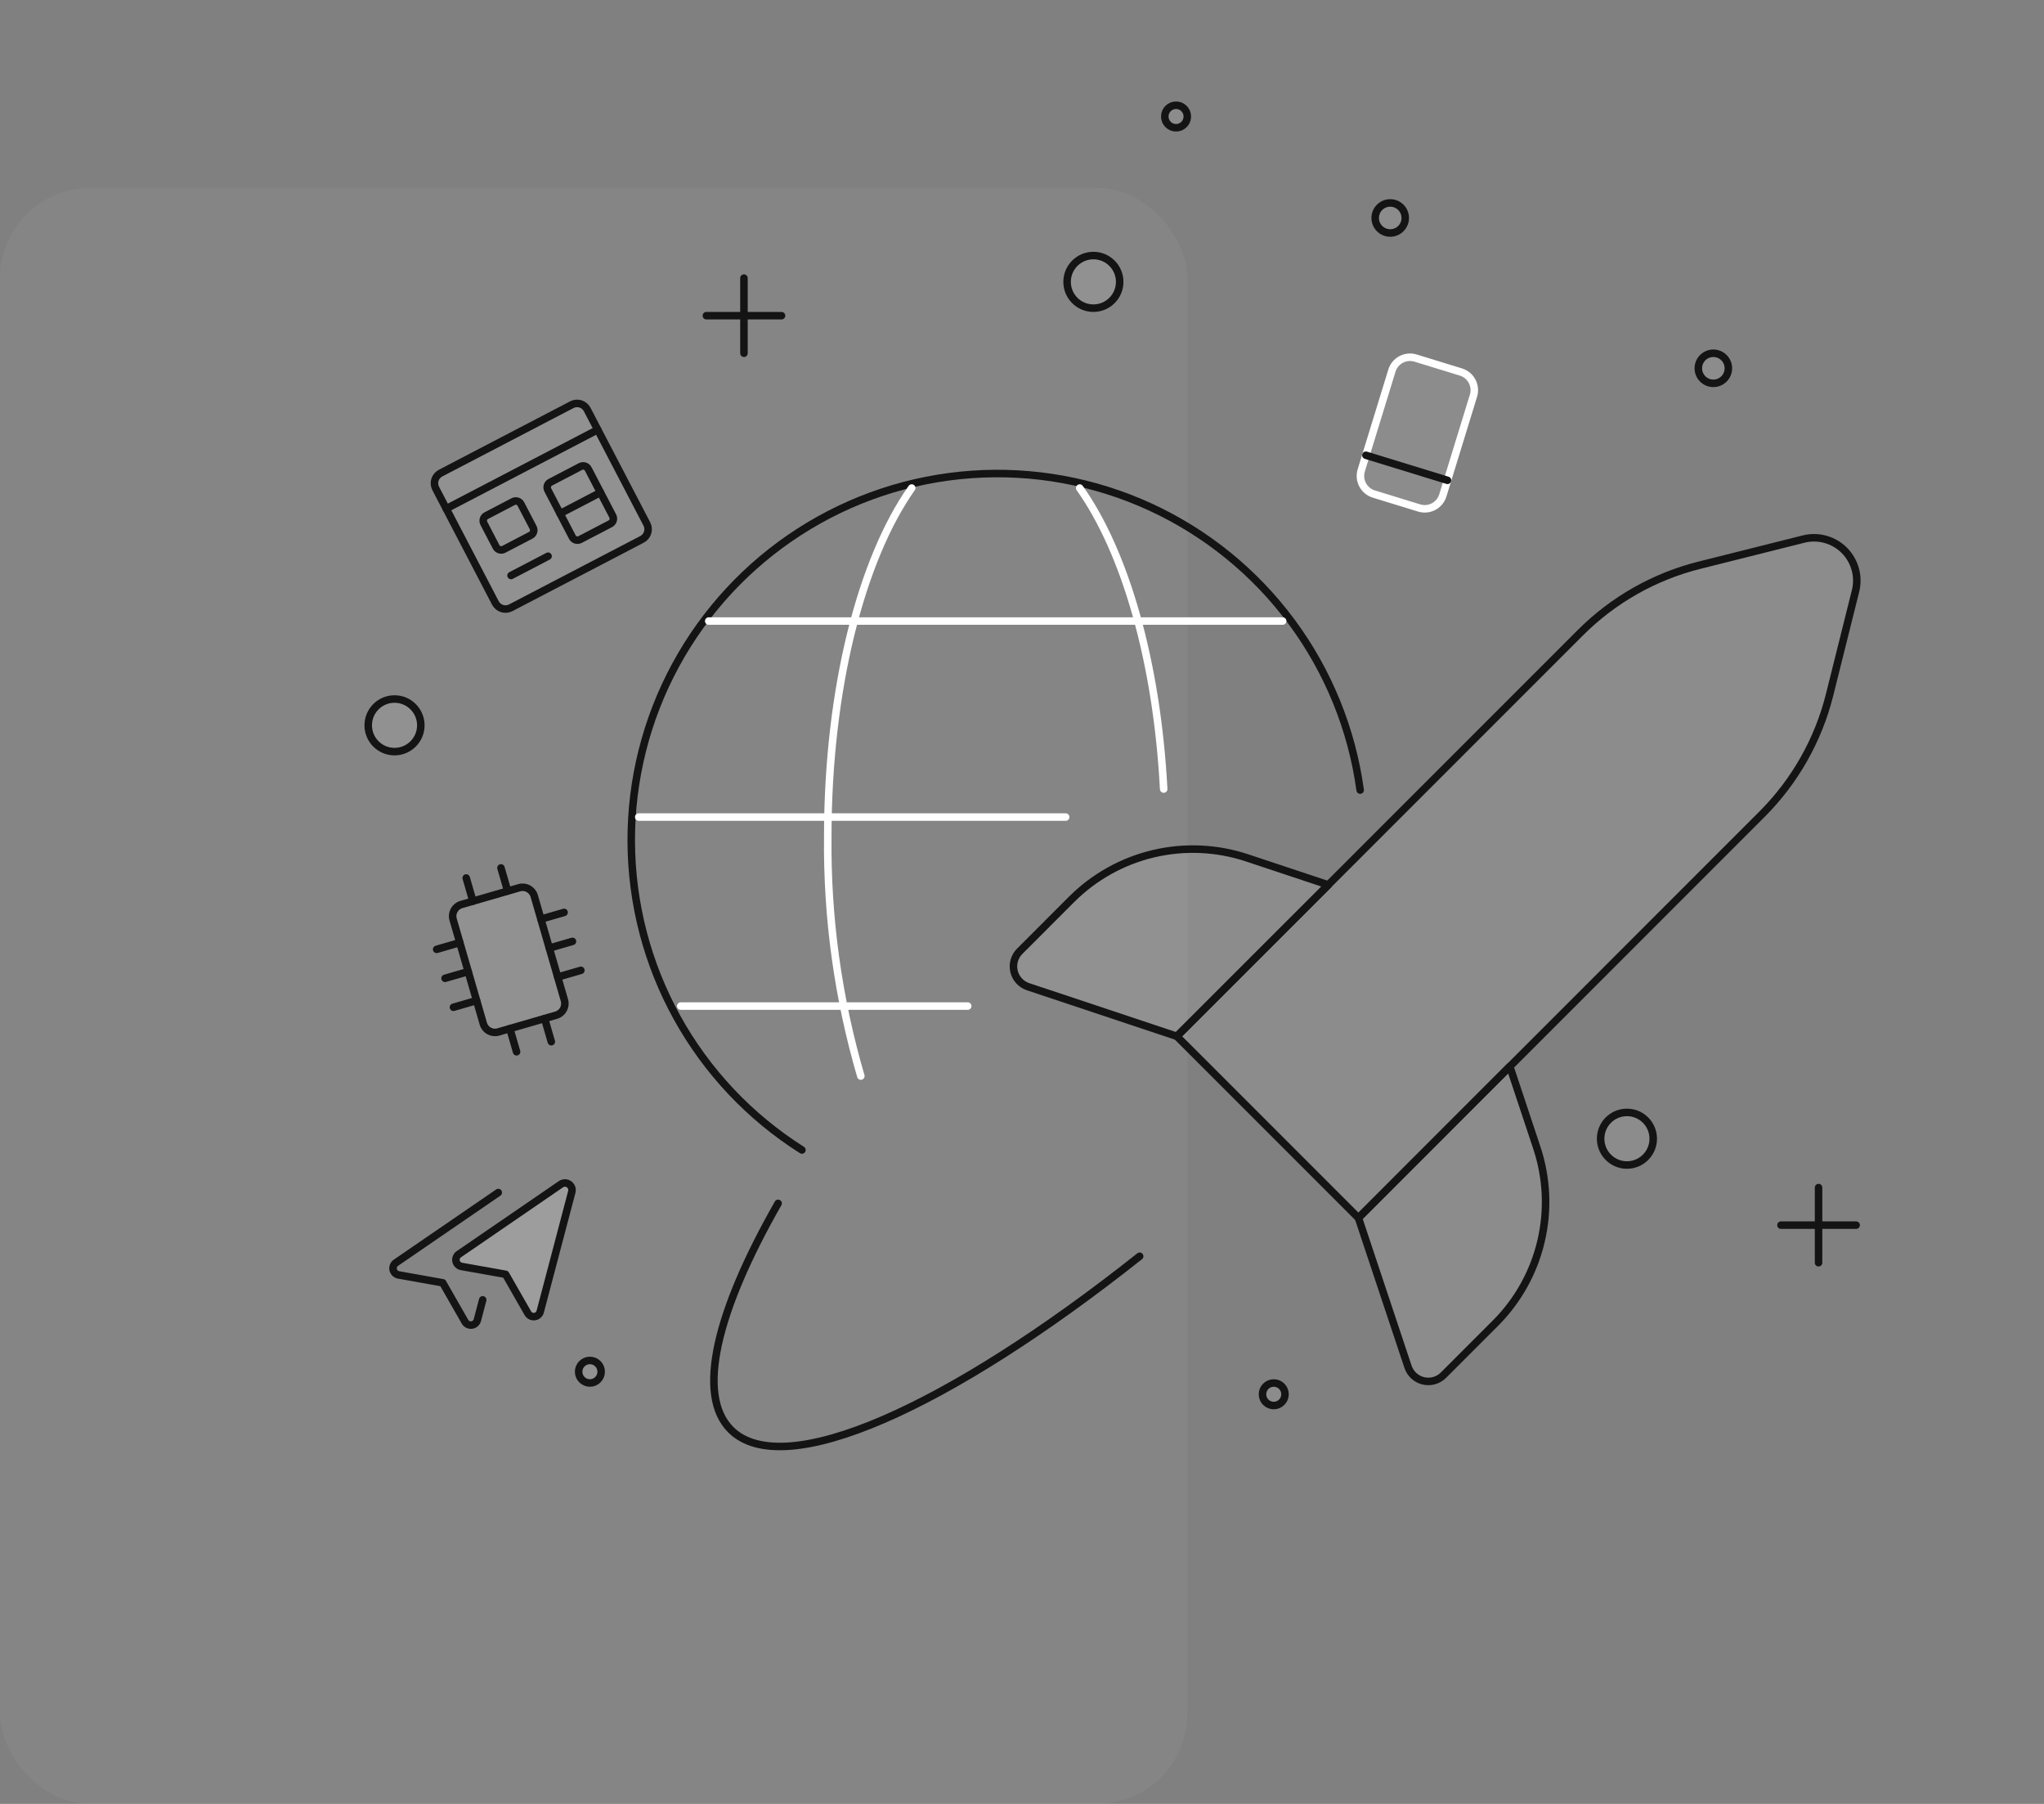 <svg width="272" height="240" viewBox="0 0 272 240" fill="none" xmlns="http://www.w3.org/2000/svg">
<rect x="0" y="0" width="272" height="240" fill="#808080" stroke="none"/>
<g opacity="0.04">
<rect y="25" width="158" height="215" rx="12" fill="white"/>
</g>
<path d="M103.545 160.103C95.357 174.446 92.617 185.577 97.241 190.208C104.261 197.221 126.225 187.305 151.659 167.136" stroke="#141414" stroke-linecap="round" stroke-linejoin="round"/>
<path d="M180.772 162.04L156.607 137.875L210.316 84.165C214.697 79.786 220.188 76.682 226.199 75.187L240.016 71.718C240.97 71.48 241.969 71.493 242.916 71.756C243.864 72.019 244.727 72.522 245.422 73.217C246.117 73.912 246.62 74.776 246.883 75.723C247.146 76.67 247.159 77.669 246.922 78.623L243.466 92.447C241.964 98.457 238.856 103.944 234.475 108.323L180.772 162.04Z" fill="white" fill-opacity="0.1" stroke="#141414" stroke-linecap="round" stroke-linejoin="round"/>
<path d="M156.606 137.874L136.815 131.279C136.353 131.126 135.938 130.857 135.609 130.498C135.28 130.139 135.049 129.702 134.937 129.228C134.825 128.754 134.837 128.259 134.971 127.791C135.105 127.323 135.356 126.897 135.702 126.554L142.6 119.655C145.599 116.657 149.374 114.553 153.501 113.579C157.628 112.605 161.946 112.799 165.969 114.141L176.769 117.732L156.606 137.874Z" fill="white" fill-opacity="0.1" stroke="#141414" stroke-linecap="round" stroke-linejoin="round"/>
<path d="M180.771 162.04L187.365 181.838C187.518 182.3 187.787 182.716 188.146 183.045C188.505 183.373 188.943 183.605 189.417 183.716C189.89 183.828 190.385 183.816 190.853 183.683C191.321 183.549 191.747 183.297 192.091 182.952L198.989 176.053C201.987 173.054 204.092 169.28 205.066 165.152C206.04 161.025 205.845 156.708 204.504 152.685L200.913 141.885L180.771 162.04Z" fill="white" fill-opacity="0.1" stroke="#141414" stroke-linecap="round" stroke-linejoin="round"/>
<path d="M106.715 153C99.79 148.625 94.079 142.574 90.109 135.405C86.139 128.237 84.038 120.183 84.001 111.987C83.963 103.791 85.991 95.718 89.895 88.514C93.8 81.31 99.456 75.207 106.341 70.769C113.226 66.33 121.118 63.7 129.287 63.122C137.456 62.543 145.639 64.034 153.08 67.457C160.521 70.88 166.98 76.125 171.86 82.707C176.74 89.289 179.883 96.996 181 105.115" stroke="#141414" stroke-linecap="round" stroke-linejoin="round"/>
<path d="M114.553 143.166C111.521 132.805 110.04 122.079 110.153 111.313C110.153 91.637 114.632 74.415 121.324 64.931" stroke="white" stroke-linecap="round" stroke-linejoin="round"/>
<path d="M85 108.706H141.814" stroke="white" stroke-linecap="round" stroke-linejoin="round"/>
<path d="M94.314 82.627H170.686" stroke="white" stroke-linecap="round" stroke-linejoin="round"/>
<path d="M90.588 133.853H128.775" stroke="white" stroke-linecap="round" stroke-linejoin="round"/>
<path d="M143.677 64.931C149.703 73.395 153.959 87.979 154.853 104.98" stroke="white" stroke-linecap="round" stroke-linejoin="round"/>
<g clip-path="url(#clip0_50_25976)">
<path d="M194.407 49.494L188.377 47.641C187.045 47.232 185.633 47.98 185.224 49.312L181.148 62.578C180.738 63.91 181.486 65.322 182.819 65.731L188.849 67.584C190.181 67.993 191.593 67.245 192.002 65.913L196.078 52.647C196.487 51.315 195.739 49.903 194.407 49.494Z" fill="white" fill-opacity="0.1" stroke="white" stroke-linecap="round" stroke-linejoin="round"/>
<path d="M181.765 60.568L192.619 63.903" stroke="#141414" stroke-linecap="round" stroke-linejoin="round"/>
</g>
<path d="M64.235 172.938L63.511 175.681C63.456 175.85 63.351 175.999 63.211 176.109C63.07 176.219 62.9 176.284 62.723 176.297C62.545 176.311 62.367 176.271 62.212 176.183C62.057 176.095 61.932 175.963 61.852 175.804L58.915 170.669L53.09 169.631C52.913 169.609 52.747 169.535 52.612 169.419C52.477 169.302 52.379 169.148 52.332 168.977C52.285 168.805 52.289 168.623 52.346 168.454C52.402 168.285 52.507 168.136 52.648 168.027L66.305 158.664" stroke="#141414" stroke-linecap="round" stroke-linejoin="round"/>
<path d="M76.099 158.543L71.878 174.552C71.823 174.721 71.718 174.87 71.578 174.98C71.437 175.09 71.268 175.155 71.09 175.168C70.912 175.182 70.734 175.142 70.579 175.054C70.424 174.966 70.299 174.834 70.219 174.675L67.282 169.54L61.457 168.502C61.28 168.48 61.114 168.406 60.979 168.29C60.844 168.173 60.747 168.02 60.699 167.848C60.652 167.676 60.657 167.494 60.713 167.325C60.769 167.156 60.874 167.007 61.015 166.898L74.672 157.534C74.83 157.434 75.014 157.384 75.201 157.389C75.388 157.394 75.569 157.454 75.722 157.562C75.875 157.67 75.992 157.821 76.059 157.995C76.126 158.17 76.14 158.36 76.099 158.543Z" fill="white" fill-opacity="0.2" stroke="#141414" stroke-linecap="round" stroke-linejoin="round"/>
<g clip-path="url(#clip1_50_25976)">
<path d="M58.107 126.306L61.19 125.412" stroke="#141414" stroke-linecap="round" stroke-linejoin="round"/>
<path d="M59.224 130.16L62.307 129.266" stroke="#141414" stroke-linecap="round" stroke-linejoin="round"/>
<path d="M60.341 134.013L63.424 133.12" stroke="#141414" stroke-linecap="round" stroke-linejoin="round"/>
<path d="M71.981 122.285L75.064 121.392" stroke="#141414" stroke-linecap="round" stroke-linejoin="round"/>
<path d="M73.098 126.139L76.181 125.245" stroke="#141414" stroke-linecap="round" stroke-linejoin="round"/>
<path d="M74.215 129.993L77.298 129.099" stroke="#141414" stroke-linecap="round" stroke-linejoin="round"/>
<path d="M62.933 119.894L62.039 116.811" stroke="#141414" stroke-linecap="round" stroke-linejoin="round"/>
<path d="M67.558 118.554L66.664 115.471" stroke="#141414" stroke-linecap="round" stroke-linejoin="round"/>
<path d="M68.741 139.934L67.847 136.851" stroke="#141414" stroke-linecap="round" stroke-linejoin="round"/>
<path d="M73.365 138.594L72.472 135.511" stroke="#141414" stroke-linecap="round" stroke-linejoin="round"/>
<path d="M69.099 118.107L61.391 120.341C60.54 120.588 60.05 121.478 60.297 122.329L64.317 136.203C64.564 137.055 65.454 137.545 66.306 137.298L74.013 135.064C74.865 134.818 75.355 133.927 75.108 133.076L71.088 119.202C70.841 118.351 69.951 117.86 69.099 118.107Z" fill="white" fill-opacity="0.1" stroke="#141414" stroke-linecap="round" stroke-linejoin="round"/>
</g>
<path d="M76.095 53.841L58.627 62.946C57.885 63.332 57.596 64.248 57.983 64.99L65.921 80.219C66.308 80.961 67.223 81.249 67.965 80.862L85.434 71.758C86.176 71.371 86.464 70.456 86.077 69.713L78.14 54.484C77.753 53.742 76.838 53.454 76.095 53.841Z" fill="white" fill-opacity="0.1" stroke="#141414" stroke-linecap="round" stroke-linejoin="round"/>
<path d="M59.384 67.677L79.54 57.171" stroke="#141414" stroke-linecap="round" stroke-linejoin="round"/>
<path d="M68.292 66.737L64.709 68.605C64.338 68.798 64.194 69.256 64.387 69.627L66.021 72.762C66.215 73.133 66.672 73.278 67.043 73.084L70.627 71.216C70.998 71.023 71.142 70.565 70.948 70.194L69.314 67.059C69.121 66.688 68.663 66.544 68.292 66.737Z" stroke="#141414" stroke-linecap="round" stroke-linejoin="round"/>
<path d="M68.006 76.569L72.933 74.001" stroke="#141414" stroke-linecap="round" stroke-linejoin="round"/>
<path d="M77.251 62.068L73.219 64.169C72.848 64.362 72.704 64.82 72.898 65.191L76.166 71.462C76.359 71.833 76.817 71.977 77.188 71.784L81.219 69.682C81.591 69.489 81.734 69.031 81.541 68.66L78.273 62.389C78.079 62.018 77.622 61.874 77.251 62.068Z" stroke="#141414" stroke-linecap="round" stroke-linejoin="round"/>
<path d="M74.532 68.326L79.907 65.525" stroke="#141414" stroke-linecap="round" stroke-linejoin="round"/>
<path d="M94 42H104" stroke="#141414" stroke-linecap="round" stroke-linejoin="round"/>
<path d="M99 37V47" stroke="#141414" stroke-linecap="round" stroke-linejoin="round"/>
<path d="M237 163H247" stroke="#141414" stroke-linecap="round" stroke-linejoin="round"/>
<path d="M242 158V168" stroke="#141414" stroke-linecap="round" stroke-linejoin="round"/>
<circle cx="185" cy="29" r="2" fill="white" fill-opacity="0.1" stroke="#141414" stroke-linecap="round" stroke-linejoin="round"/>
<circle cx="228" cy="49" r="2" fill="white" fill-opacity="0.1" stroke="#141414" stroke-linecap="round" stroke-linejoin="round"/>
<circle cx="156.5" cy="15.5" r="1.5" fill="white" fill-opacity="0.1" stroke="#141414" stroke-linecap="round" stroke-linejoin="round"/>
<circle cx="78.5" cy="182.5" r="1.5" fill="white" fill-opacity="0.1" stroke="#141414" stroke-linecap="round" stroke-linejoin="round"/>
<circle cx="169.5" cy="185.5" r="1.5" fill="white" fill-opacity="0.1" stroke="#141414" stroke-linecap="round" stroke-linejoin="round"/>
<circle cx="145.5" cy="37.5" r="3.5" fill="white" fill-opacity="0.1" stroke="#141414" stroke-linecap="round" stroke-linejoin="round"/>
<circle cx="216.5" cy="151.5" r="3.5" fill="white" fill-opacity="0.1" stroke="#141414" stroke-linecap="round" stroke-linejoin="round"/>
<circle cx="52.5" cy="96.5" r="3.5" fill="white" fill-opacity="0.1" stroke="#141414" stroke-linecap="round" stroke-linejoin="round"/>
<defs>
<clipPath id="clip0_50_25976">
<rect width="20.187" height="20.187" fill="white" transform="translate(181.929 45) rotate(17.079)"/>
</clipPath>
<clipPath id="clip1_50_25976">
<rect width="25.68" height="25.68" fill="white" transform="translate(51.796 118.944) rotate(-16.161)"/>
</clipPath>
</defs>
</svg>
